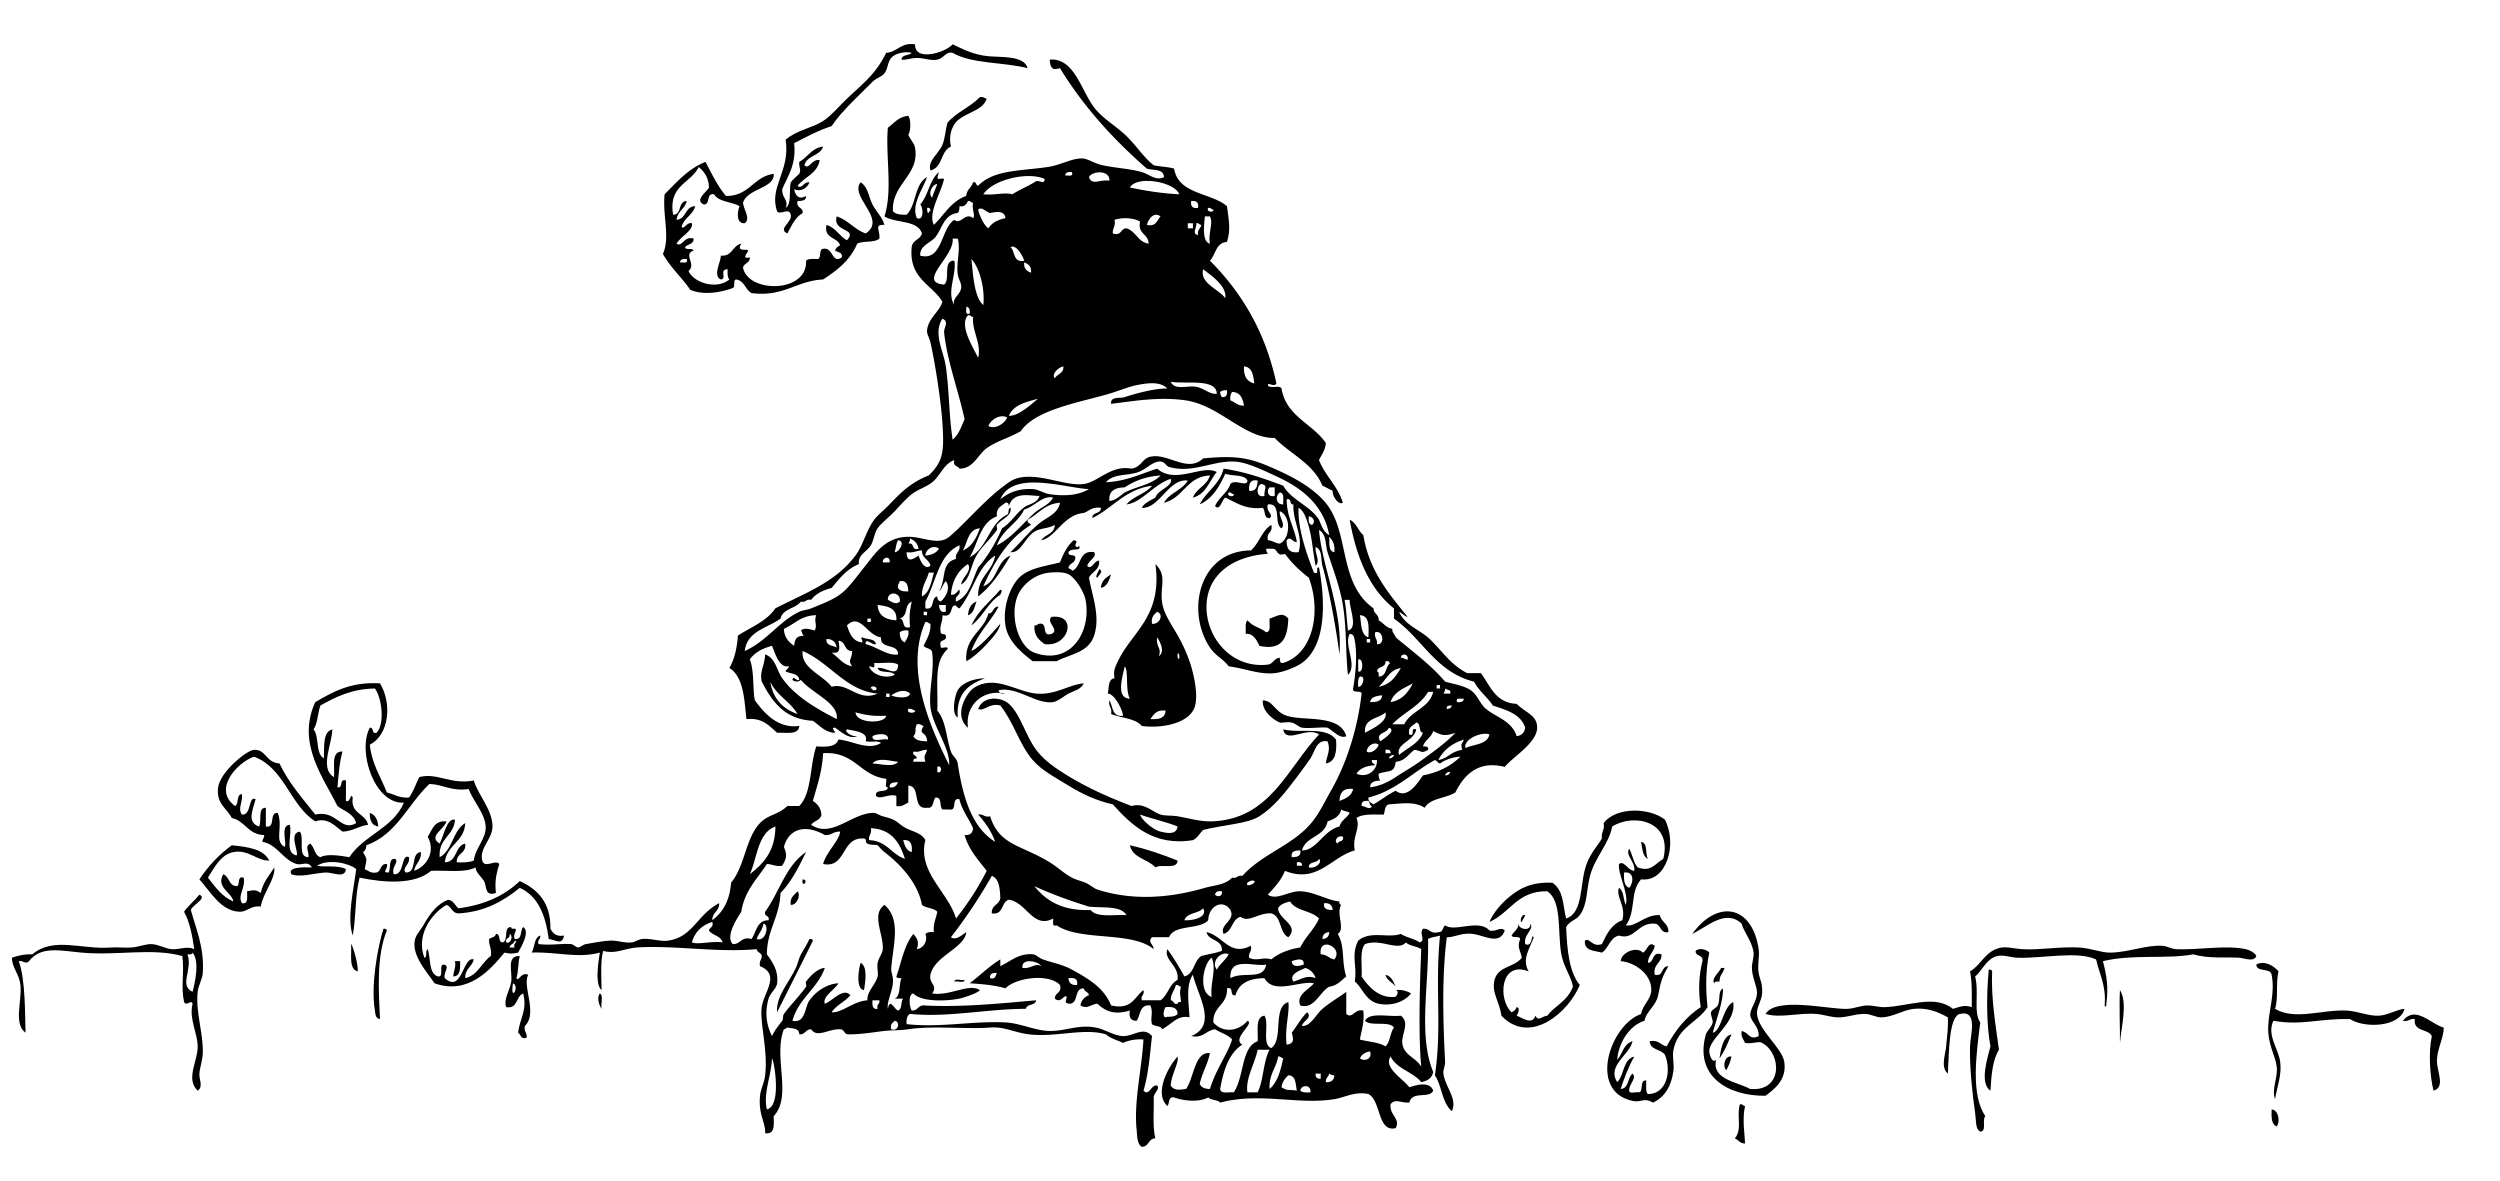 <svg xmlns="http://www.w3.org/2000/svg" viewBox="0 0 352.08 166.32"><g clip-rule="evenodd" fill-rule="evenodd"><path d="M128.88 6.24c-.13 2.497 4.277 1.172 5.28 0 1.428.67 2.931 1.48 5.04 1.68 1.778.168 5.037-.131 5.52 1.68-3.372-.869-7.896-.585-10.56-2.16-.964-.238-1.214.779-2.16.96-.985.189-1.917-.265-2.88-.24-.93.024-1.578.319-2.16.24.033-.767 1.071-.529 1.44-.96-.833-.214-1.993.003-2.64.48-.802.591-.591 1.541-1.2 2.4-.341.481-1.114.63-1.68 1.2-1.737 1.749-4.432 4.193-5.76 6.24-1.938.622-3.589 1.532-5.28 2.4.323 3.042-.872 4.567-1.68 6.48-.049 1.357.953 1.439.48 2.64.89-.549.45-2.429.72-3.6.35-.45.791-.81 1.2-1.2.315-.745-.065-.685 0-1.68 1.201-.639 1.716-1.963 3.36-2.16-.412 1.348-2.299 1.221-2.64 2.64.679.663 1.083-.984 2.16-.72-.336 1.904-2.136 2.344-3.12 3.6.603.574.804-.607 1.68-.48-.314.83-1.259 1.399-2.16.96.161.888.685 1.554 1.68.96.035.675-.588.692-1.2.72-.252 1.053.812.789.72 1.68-1.071.608-1.564 1.795-2.16 2.88-1.425-.679.746-1.557.48-2.64-.223-1.092-1.503.123-1.92-.48-1.2-3.438 1.897-5.667 1.2-10.08 1.549-1.37 3.585-1.573 5.28-2.64 1.151-.725 2.412-2.294 3.84-3.6 2.23-2.039 3.753-3.351 5.04-6 1.64-.123 2.02-1.496 4.08-1.2z"/><path d="M138.96 13.92c-.643 1.899-3.519 1.932-4.56 3.6-.512.821-.763 1.838-.48 3.12-1.476.604-1.153 3.006-2.88 3.36-.455-1.343 1.152-2.315 1.68-3.6.403-.979.407-2.047.72-3.12 1.244-1.476 3.23-2.21 4.56-3.6.5-.102.64.165.96.24zM156.48 80.88c-.285.835-.523 1.717-1.44 1.92.07-1.05.75-1.49 1.44-1.92zM140.88 83.04c.428.176.035.437 0 .72-1.743 1.058-2.459 3.141-4.08 4.32.93-2.107 2.68-3.394 4.08-5.04zM137.52 84.72c-.303.737-.364 1.717-1.2 1.92.08-.964.43-1.647 1.2-1.92zM181.44 87.12c-.116 2.524-.701 4.579-4.08 3.84-.417-.984-1-1.825-1.92-1.68.029-.691-.131-1.571.24-1.92.897.999 1.517.847 2.64 1.68.746-.054.405-1.194.479-1.92 1.15-.376 1.8-.979 2.64 0zM147.12 90.72c-.78-.58-1.536-1.185-1.44-2.64.387.067.413-.227.72-.24 1.25-.21.186 1.895 1.68 1.44 1.241-.571-.836-1.629 0-2.4 3.71-.477 2.51 4.292-.96 3.84zM138.72 95.52c-2.292.828-4.086 2.154-3.84 5.521-.952-.492-.417-3.136 0-3.84.68-1.146 2.45-1.672 3.84-1.68zM53.52 96.24c1.73 2.885 1.27 7.254-1.44 8.64.291 2.749 1.551 4.529 2.4 6.72 1.028.252 1.744.816 3.12.721.618-.822.965-1.915 1.44-2.88 2.519-.679 4.433 1.107 7.68.479.626 2.041 2.653 4.168 2.64 6.48-.01 1.791-1.903 3.043-1.44 4.8.308 1.179 1.864-.216 2.4.479-.536 1.718-.627 2.649-.48 4.08-1.623.551-1.266-1.028-1.68-1.68-.462-.727-1.119-1.141-1.2-1.92-1.433.807-4.104.375-6.24.479-2.357 2-6.604 1.688-10.08.96-.678 2.692-.436 5.169-.96 8.16-.867-2.454.152-6.566.48-9.359-.923-.815-3.876-1.515-5.52-.48.876.254 2.955-.137 4.08.48-.133 1.38-1.871.425-2.88.479-1.583.086-3.593.742-4.8.24-.6-1.031 1.645-.995 2.88-.96-.553-.994-1.41-.252-2.16-.48-1.916-.582-2.718-2.764-4.8-3.12-.03-.43.294-.506.24-.96-2.277-.042-2.651-1.988-4.56-2.399-.729-1.438-2.229-2.021-1.92-4.32.297-2.212 4.068-5.242 5.04-5.28 1.763-.067 1.633 1.779 3.6 1.92 1.313 2.768 3.245 4.916 5.04 7.2 3.034-.7 3.592 2.49 5.76 1.2-.347-1.333-1.681-1.679-2.64-2.4-1.926-3.954-5.807-8.842-3.12-14.64 2.49-1.43 4.95-2.891 9.12-2.64zm-8.4 3.12c-.379 1.062-.379 2.501-.96 3.359.83 1.01.259 3.421 1.44 4.08.101-1.659-.186-3.706 1.2-4.08-.015 2.025-1.849 5.549.24 6.721.13-1.471-.469-3.669 1.2-3.601-.438 1.482-.558 3.282-.72 5.04.903.183.166-1.274 1.2-.96v2.88c.677.323.601-1.271.96-.479-.358 2.357 1.808 2.191 2.16 3.84-1.362.158-2.13.909-3.6.96-1.043-.771-2.113-2.062-3.84-1.44-3.596-2.323-4.323-7.517-8.64-9.12-2.462.898-5.825 4.672-2.64 6.96.562-.317.109-1.65.96-1.68.153 1.079-.655 2.05 0 2.88 1.353.146.903-2.768 1.92-2.16-.388 1.477-1.285 3.247.48 3.841.441-.76-.258-2.658.96-2.641v2.641c1.461.261.376-2.024 1.68-1.92.792 2.129-.555 3.893.96 4.8.393-.418-.668-3.056.72-3.12.427 1.335-.811 3.899.96 4.32.407-.376-1.198-3.183.48-3.36.67.93-.406 3.606 1.2 3.6.088-.95-.562-1.467.24-1.92.637.482.582 1.658 1.44 1.92.958-.55 3.052-.178 4.08 0 2.021-3.099 6.16-4.08 7.68-7.68-4.062.259-6.605-7.136-4.8-10.56.631-.071.189.931.96.72 1.206-1.296.718-4.96-.24-6.24-3.301.06-5.524 1.196-7.68 2.4zm16.8 19.44c.586-1.097.997-3.638 2.16-3.359-.164 2.315-2.368 2.592-2.16 5.279 1.842-.958 1.823-3.777 3.6-4.8-.12 2.68-2.592 3.008-2.88 5.521 1.808-.032 1.366-2.313 2.88-2.641.186 1.466-1.278 1.282-1.2 2.641.927.047 1.769.008 2.4-.24.216-1.799 1.76-3.052 1.68-4.8-.084-1.826-1.821-3.674-2.4-5.28-2.431.351-3.532-.629-5.52-.72-3.018 2.822-4.582 7.098-8.88 8.64-.033.447-.158.802-.48.96.676 1.149.519.909.24 2.4.519.201.819.621 1.68.479.701-.179.464-1.296 1.44-1.2.263.612-.82 1.235.24 1.2.399-.561-.128-2.048.96-1.92.512.582-.571 1.025-.24 2.16 1.561.195 1.012-2.981 2.16-2.4.188 1.051-1.039 1.481-.48 2.16 1.738.059.608-2.752 2.16-2.88.074 1.273-.806 1.594-.96 2.64 1.75-.579 3.085-2.727 1.92-4.8.636-.964.873-2.326 2.64-2.16-.318 1.14-2.639 2.1-.96 3.12z"/><path d="M152.64 96.24c-.451.902-1.379 1.031-2.16 1.439-.547.286-1.504 1.108-2.16 1.2-2.443.344-5.011-2.22-7.68-1.68.058.422.413.547.96.479-3.302-.689-5.716 1.752-5.28 4.801-2.191-1.829-.06-4.977.72-5.521 2.977-2.075 6.08.468 8.88.72 2.77.251 4.66-1.308 6.72-1.439z"/><path d="M185.76 103.44c-1.645-1.214-4.646 1.413-5.04-.721 2.47.613 5.95-.51 7.44 1.44.123 1.723-.072 3.128-1.44 3.359.159-1.194.724-1.888.24-3.119-1.598-.272-1.772 1.461-2.4 2.399-.558.835-1.343 1.873-1.92 2.641-1.552 2.064-3.188 4.189-5.279 5.52-1.674 1.063-4.862 1.16-7.92 1.92-.483.477-.785 1.136-1.44 1.44-5.576.916-8.718-2.194-11.28-5.04-2.294-.501-4.346-1.471-6.24-2.641-1.716-1.059-3.77-2.112-5.04-3.6-1.949-2.283-2.631-5.263-4.56-7.68-1.561-.432-2.323.913-3.12.479.723-1.92 3.232-1.692 4.32-.72 1.64 1.466 2.376 4.544 3.84 6.479.8 1.059 1.792 1.895 2.88 2.641 3.087 2.116 6.528 3.739 10.56 5.279 1.817-.537 2.916.843 4.08 1.2.7.215 1.541.097 2.4.24 1.522.254 3.158.771 4.8.72 8.24-.26 10.69-7.55 15.12-12.24zm-22.32 13.68c.773.183 2.245.543 2.4-.72-1.638-.682-3.571-1.069-5.28-1.681.16.68 1.78 2.14 2.88 2.4z"/><path d="M189.6 103.68c-.87.439-1.868-.771-2.64-1.199-1.062-.126-2.401.164-3.6 0-.446-.062-.87-.593-1.44-.721-.693-.155-1.456.096-1.68 0-1.068-.453-2.527-1.688-2.4-3.12 1.435-.006 1.647 1.591 3.36 2.16 2.4.8 7.53-.27 8.4 2.88zM52.08 114.48c.766.273 1.124.955 1.2 1.92-.916-.12-1.224-.86-1.2-1.92zM231.12 118.56c.981.139.545 1.695.96 2.4-.77-.35-.77-1.47-.96-2.4zM37.92 121.2c-1.703.054-2.946-1.604-5.04-1.2-1.862.358-2.71 2.268-3.6 3.6 1.027 1.293 1.955 2.686 3.6 3.36-.271-1.333-2.492-1.982-1.44-3.84.886.314.745 1.655 1.92 1.68.532-.188-.045-1.485.96-1.2.296 1.496-.92 2.489-.24 3.601.957.156.688-.913.72-1.681.936-.189 1.245-.247 1.92.24.312-1.527 1.208-2.472 1.92-3.6.147 1.67-1.58 3.538-1.92 5.52-1.293-.219-1.928.718-2.88.721-2.719.006-4.244-2.914-5.76-4.561 1.247-1.873 2.759-3.481 4.56-4.8 2.241.24 4.458.5 5.28 2.16zM159.12 119.04c2.421.539 4.607 1.312 6.72 2.16-.036 1.324-2.302.417-3.12.96-1.05-1.19-3.2-1.28-3.6-3.12zM113.04 123.84c1.04.1-.25 1.39 0 0zM112.32 125.52c.496.512-.087 1.981-.96 1.921-.16-1.12.54-1.38.96-1.92zM28.08 126c1.177.498-1.024 1.448-1.2 2.16.639 2.442 1.923 5.206 1.68 8.88-.058.87-.617 1.691-.72 2.64-.314 2.896.813 5.842.72 8.641-.033.992-.415 2.018-.48 2.88-.063.834.592 1.816-.24 2.399-1.751-1.652.035-4.176 0-6.239-.033-1.953-1.241-3.831-.72-6-.218-.657-.841.426-1.2-.24-.476-2.294.068-4.139-.24-6.48-4.295-1.183-9.069-.033-14.16-.479-2.944-.258-5.758-1-7.44 1.2-.502.522-.685-.12-1.44 0 .958 2.573.869 7.433.96 10.08-1.726-1.247-.489-4.433-.72-6.721-.155-1.543-1.205-2.441-1.2-3.84.831-.289 1.717-.522 2.88-.479 2.947-2.519 6.989-.647 11.04-.96.861-.067 1.942.055 2.88 0 1.037-.061 2.04-.519 2.88-.48.995.045 1.933.654 2.88.72 1.006.07 2.178-.507 3.12 0-.284-1.955-.637-3.843-1.44-5.279.633-.89 1.478-1.56 2.16-2.4zm-1.68 8.4c.784 2.189-1.248 4.356.72 5.279.351-1.349 1.024-4.321 0-5.52-.04.28-.379.26-.72.24zM242.64 139.2c.095 1.696-.901 4.376-1.439 6.24 1.244-.199 1.395-3.562 2.88-4.32.541 2.88-3.43 5.11-3.36 6.96.014.362.341 1.701.96 1.2-.622 2.752 2.927 3.06 4.8 4.08 4.619.429 4.473-4.983 1.681-6.48-.397-.326-1.4.196-2.4 0-.201-.519-.621-.818-.479-1.68 1.078.229 1.043 1.35 2.399.72.029-1.389-.914-1.806-1.2-2.88-.026-1.027.903-1.936.961-3.12.048-1.001-.702-2.252-.721-3.6-.009-.718.32-1.558.24-2.16-.216-1.637-1.396-2.914-1.68-4.08-2.288-2.145-4.926.508-6.96 1.439 3.575-4.922 8.446-4.046 9.359 2.16.15 1.018-.209 2.16 0 3.36.166.953.582 1.467.48 2.88-.077 1.079-.803 1.928-.72 2.88.197 2.297 3.529 4.77 3.84 6.72.422 2.65-1.575 3.988-2.641 4.801-5.416.052-10.034-2.845-8.399-8.641.143-.506.847-1.039.96-1.68.062-.357-.341-1.112-.24-1.44.119-.384.81-.63.96-.96.42-.92-.04-1.91.72-2.4zM54 130.8c.279-.039.427.053.48.24-1.468 3.557-1.164 8.451-.96 12.479-.691-.084-.649-.789-.72-1.199-.606-3.51.37-8.87 1.2-11.52zM114 132.24c.279-.039.427.053.48.24-1.652 3.387-3.37 6.71-5.04 10.079-.198-2.238 1.715-4.223 2.64-6.239.333-.728.39-1.331.72-1.92.39-.69.79-1.28 1.2-2.16zM49.44 132.96c.149-.03.972 2.494.96 3.84-1.326-.28-.846-2.35-.96-3.84z"/><path d="M233.04 133.2c-.152.968-.944 1.295-.96 2.399.982-.057.443-1.637 1.92-1.199.026 1.306-1.227 1.333-.96 2.88 1.327.287.837-1.243 1.92-1.2-.746 1.272-1.039 1.921-1.44 4.08-.276 1.493-1.719 2.32-1.92 3.6-2.293.684-3.746 3.431-3.84 5.521.73-.869.894-2.307 2.16-2.641-.428 1.95-3.67 3.451-2.16 5.761 1.001-1 .787-3.214 2.4-3.601-.783 1.377-1.384 2.937-1.92 4.561 1.221-.059.927-1.633 1.68-2.16.66.676-.571 1.497-.479 2.399.029.53 1.018.103 1.439.24.595-.285.005-1.755.96-1.68.028.691-.131 1.571.24 1.92 2.697.003 3.327-3.321 2.399-5.521-.536-.823-2.076-.643-2.159-1.92 1.302-.262 1.509.571 2.399.721 1.2-2.24 2.717-4.164 4.8-5.521-.371-2.231-.266-4.518.24-6.479.166-.966-1.011-.59-.96-1.44.531-.502 1.599-.188 1.92.24-.501 2.428-.532 5.021-.24 7.68-1.448 2.226-4.13 2.735-4.8 6-.2.979.105 1.983 0 2.88-.254 2.178-1.209 3.793-2.88 4.561-1.314-.773-1.59.032-2.88-.24-6.323-1.338-3.164-10.719 1.2-12.24.226-1.331 1.418-2.053 1.439-3.359.039-2.338-2.451-3.952-4.319-4.08.103-1.269 2.299-2.141 3.12-1.2.64-.22.78-1.74 1.68-.96zM317.76 134.64c-.321.902-1.714.286-2.399.24-1.82-.121-4.278.169-6.48-.479-3.826.715-8.348-.066-12.72.96.519 2.037.798 3.595.479 6 .068.429-.227.492-.239.239.242-2.802-.738-4.382-1.2-6.479-2.659-1.229-7.41-.133-11.04-.24-.999-.029-1.99-.447-2.88-.24-1.539.359-2.161 2.123-3.12 2.88.589 2.267-.285 5.026.72 6.48-.612 4.8-1.305 10.223.72 13.2-.517.442.25 2.17-.72 2.16-.717-.345-.561-1.587-.72-2.641-.345-2.285-.808-6.457-.72-9.359.048-1.617 1.172-5.183-1.44-4.561-1.566.373-1.512 5.598-1.68 8.4-1.061-.912-.354-2.571-.24-3.84.128-1.437.316-2.718.24-4.08-1.441-.806-2.948-1.389-4.801-1.2-1.481.151-2.984 1.169-4.56 1.2-.726.014-1.407-.427-2.16-.48-1.249-.089-2.561.472-3.84.48-1.057.007-2.099-.394-3.12-.48-2.549-.216-5.018.631-7.2 0 1.49-2.48 8.941-.618 11.521-.72 1.019-.04 1.855-.478 2.88-.48.79-.002 1.604.271 2.4.24 3.401-.13 7.047-1.812 9.6.24.987-.28 1.552-.612 2.64-.24.02-1.779.055-3.574-.239-5.04 1.355-.742 1.965-2.418 3.6-3.12 1.269-.545 2.203-.105 3.84 0 2.211.144 5.225-.392 7.92-.239 1.623.091 3.132.725 4.32.72 2.597-.011 5.139-1.118 7.439-.96.609.042 1.342.458 1.92.479 3.186.123 6.984-.62 9.841 0 .37.08 1.26.48 1.44.96zM73.2 134.64c-.264.937-.165 2.235-.48 3.12.352.566.636-.945 1.68-.479-.926 1.511 1.397 5.412-.48 7.2-.192.832.357.922.24 1.68-.895.254-.775-.506-1.2-.72.264-2.081 1.325-3.152.72-5.521-1.063.377-.691 2.189-2.4 1.92-.399-1.127.534-2.349.72-3.6.197-1.32-.745-3.69 1.2-3.6zm-.96 3.84c-.437 2.84 1.045.45 0 0zM64.08 135.36h.72c.021 1.06.047 2.126-.96 2.159.01-.79.405-1.2.24-2.16zM121.2 135.6c1.021.516.674 2.64.48 3.841-1.2-.15-.76-3-.48-3.84zM320.88 136.8c-.381 1.539-.001 3.839-.479 5.28 2.829 1.657 6.623.071 10.079.24 1.564.076 3.098.804 4.561.72 1.289-.073 2.481-.882 3.6-.96-.723 2.636-5.733 2.729-7.68 1.439-4.451-.102-6.752.95-10.8.24-.944 1.999.704 3.893.96 5.76.254 1.856-.412 3.392-.72 5.28-.517-1.472.412-3.011.239-4.56-.18-1.617-1.318-3.13-1.199-5.76.108-2.411.978-4.607.479-7.2-.159-1.041-2.108-.292-2.16-1.44 1.17-.67 2.55.26 3.12.96zM242.4 136.32h.479c-.354 1.009-.686.949-.72 1.92-.341-.021-.68-.04-.72.24-.51-.61.68-1.55.96-2.16z"/><path d="M280.08 136.56c.279-.039.427.054.479.24-.17 3.655.454 7.401.96 11.04-.901 1.418-1.073 3.566-1.199 5.76-1.625-1.05-.347-4.823 0-6.239-.54-2.83-.6-6.99-.24-10.8zM134.4 138.24c.03-.53 1.018-.103 1.44-.24-.03.53-1.02.1-1.44.24zM298.56 139.44c1.134 1.78.146 5.361 0 7.439.02-1.65-.13-5.75 0-7.44zM84.48 139.92c.545.256.091 1.509.24 2.16-.336-.47-.718-1.61-.24-2.16zM344.16 144.72c-.003 1.44-.895 2.901-.96 4.561-.062 1.542 1.266 3.819-.48 4.319-.518-2.023-.733-5.422-.24-7.68-.505-1.094-2.636-.563-2.399-2.4-.758-.117-.848.433-1.68.24 1.8-2.25 3.9.47 5.76.96zM243.84 148.8c-.126.754-.421 1.339-.72 1.92-.59-.53-.2-2.11.72-1.92zM245.04 155.52c.388-.067.413.228.72.24-.436 1.832-.022 4.141 0 5.28-.73.011-.933-.507-1.439-.72 1.1-1.28.19-3.15.72-4.8zM319.92 156.24c.926.065 1.257 1.629.72 2.399-.77-.27-.76-1.32-.72-2.4z"/><path d="M156.48 56.88c-.126-1.1 1.206-.731 1.92-.96 1.384-.442 4.147-1.25 6-1.2-.959-.982-2.558-.832-4.32-.48-1.149.229-2.508.806-3.84 1.2-4.258 1.259-10.433 2.241-12.48 5.28-1.638.948-3.417 1.395-4.8 2.4-1.267.92-1.857 2.886-3.84 2.88-.215-.425-.974-.306-.72-1.2-1.481.5-1.977 2.211-3.12 3.12-.865.688-2.009.996-2.88 1.68-.802.631-1.578 1.519-2.4 2.4-.758.812-1.882 1.656-2.4 2.4-.48.69-.531 1.702-.96 2.4-.562.915-1.863 1.341-1.68 2.64-1.709.691-2.751 2.049-3.84 3.36-1.2.321-2.245.795-2.88 1.681-.734-.175-.706.414-1.44.239-.752 1.008-2.55.97-2.88 2.4-1.845 1.354-4.688 1.712-5.04 4.56 3.096-1.36 4.831-4.176 7.68-5.52.518-.244 1.158-.259 1.68-.48 1.271-.54 3.088-1.159 4.32-2.16 1.104-.897 2.095-2.332 3.12-3.6 1.487-1.841 2.86-4.167 6-4.32 2.188-.106 4.416 1.316 6 0 2.101-1.745 4.845-5.002 7.44-6.96.989-.746 1.54-1.268 2.88-1.44 2.936-.379 6.15 1.28 8.64.96 1.99-.256 3.792-2.699 6.72-2.16 1.398-.221 1.471-1.421 2.64-1.68 2.526-.56 5.218 2.338 7.44.24 3.931-.381 6.017-.229 8.88.96 2.955 1.228 6.109 2.752 8.159 5.04 3.741 4.174 1.834 11.439 6.961 15.12-.001.801.78.819.72 1.681.679.36 1.022 1.058 1.92 1.199-.037.598.377.743.479 1.2 2.392 2.009 4.939 3.861 6.96 6.24 1.205.331 2.651.557 3.601 1.2.959.649 1.302 1.933 2.16 2.64 1.42 1.171 3.629 1.666 4.319 3.84.694-.105 1.095-.506 1.2-1.199-.627-1.933-2.638-2.482-4.56-3.12-.779-1.222-1.964-2.037-2.641-3.36-5.385-1.335-7.328-6.111-11.279-8.88v-1.44c-3.479-2.762-5.288-7.191-6.24-12.479.948.412 1.185 1.535 1.92 2.16.839 5.081 3.604 8.237 6.24 11.52-.5-.141-.776-.504-1.2-.72.812 1.907 2.922 2.519 4.32 3.84 1.683 1.591 2.895 3.605 5.279 4.8h1.92c1.33 1.79 2.043 4.198 5.04 4.32 1.291 1.298 2.89 1.586 2.88 3.36-.011 2.148-3.479 4.155-4.56 5.52-3.816-.966-5.773 1.223-6.96 3.6-1.312.848-3.541.779-4.32 2.16-1.343-.906-3.105-.62-5.04-.479-.581.139-.533.906-.72 1.439-1.45-.01-2.996-.116-3.84.48.61 1.448-.637 2.583-.24 4.56-3.31.907-5.254 4.726-9.84 2.88-.535 1.386-1.499 2.342-2.4 3.36 1.234.849 2.922-.532 4.561-.48 1.949.062 3.812 1.266 5.52 1.44-.039.279.054.427.24.48-.746 1.303.636 3.371-.479 4.079 1.065 1.842.487 3.843 1.199 6-.719.561-1.27 1.29-2.399 1.44-1.396.766-2.097 3.23-4.08 2.64-.615-1.518 1.188-2.201 1.92-3.119-1.943-.438-5.649 1.665-6.96-.721-2.154.006-3.606.714-4.08 2.4-.903.183-.166-1.274-1.2-.96.12 2.359-2.022 2.457-1.92 4.8 1.386 1.558 3.603 1.224 4.8-.24 1.08.382-2.268 2.482-.72 3.36-1.909 1.21-2.645 3.596-3.12 6.24.054.746 1.195.405 1.92.479 1.495-2.281 1.022-6.351 3.36-7.2.104-1.416-.382-3.422.96-3.6.717 1.123-.425 4.104.96 4.56 1.756-1.203.132-5.787 2.4-6.479.213 1.462-.539 3.689-.24 6 1.042-.153 1.005-.672.72-1.68.732-.948 1.31-2.051 2.16-2.881.82.759-.649 1.258-.72 1.921 1.236.086 1.896-1.551 2.88-2.4 1.059-.915 2.363-1.645 3.359-2.4v3.12c.912.737 1.156-.799 2.4-.479.18 1.699-.268 2.771-.48 4.08 1.196.324 2.67.37 3.601.96.68-.601.632-1.929 1.2-2.641-.675-1.006-3.244-.115-4.08-.96.643-1.277 3.328-.512 5.04-.72 1.396 1.036-.049 2.709.239 4.08.339 1.606 1.944 1.838 2.641 3.12-.423-4.296-.205-11.867 0-16.561-.595-.445-1.653-.427-2.16-.96-1.143 1.312-3.507-.601-5.76.24-.793.887-.382 2.979-.48 4.56 1.033 1.552 2.499 3.038 4.561 2.881.387.103.805-.896.239-.96.565-.096 1.499.034 2.16.479-1.042 1.27-2.847 1.784-4.56 1.44-1.846-.371-2.322-2.35-3.36-3.12.349-2.277-.561-3.707.48-5.76 1.708-1.465 4.234-.305 6-.961.765.516 1.896.665 2.64 1.2.948-.282-.12-1.189.48-1.92.98-.101.97.79 2.159.48.678.037.602-.679.96-.96 1.345.989 4.746-.941 6.24.72.983.233 1.538-.594 2.16 0-.76 2.133-2.814.687-4.56.479-1.497-.177-2.653.52-3.601.48-.702 5.333-.543 11.768-.24 17.52.028.532-.308 1.195-.239 1.681.277 1.965 1.989 3.492 1.199 5.28-1.389-1.092-1.403-3.557-2.399-5.04 1.024-6.828-.014-12.177.72-19.681-.546.174-1.226.214-1.68.48.135 6.515-1.409 13.609.72 18.72-.155.885-.821 1.259-1.68 1.44-1.183-1.458-3.436-1.845-4.32-3.601-1.049 1.547 1.757 3.133 2.64 4.32 1.134-.362 2.888-.845 3.36.479-.53 1.202-2.951-.044-3.36 1.681-1.152.079-2.011-.617-2.64.239-.18 1.561 1.436 1.989.72 3.36-2.6.607-2.024-3.842-3.84-4.8-1.849-.411-3.396.491-4.8.72-5.114.834-10.425-.999-16.08.48-.378-.423-1.285-.315-1.68-.721-1.424.737-3.537.458-4.8 0-.888-.168-.599.842-.96 1.2-1.908-1.77.11-5.516 1.44-6.96.208.935-.917 2.6-.96 4.08.453.776 1.335.591 2.16.48 1.112-1.549 1.218-5.314 3.36-5.04-.329 1.591-1.089 2.75-1.44 4.319.218.502.708.732 1.44.721.75-2.568 2.521-4.994 3.12-6.96-.589-.691-1.617-.943-2.4-1.44-1.29.15-1.59 1.29-3.36.96 3.761-1.563.943-5.645.24-8.64-1.036 1.448-.576 3.953-.48 6-1.625-.35-2.317.8-3.84 1.68-.203-.518-1.053-.388-1.44-.72-.271-.961.216-1.61-.24-2.641-1.525-.165-1.364 1.356-1.92 2.16-.828.028-1.116-.483-.96-1.439-2.01.605-3.319.23-4.56-.96-.978.07-1.396.842-2.4.239.13-.749.572-1.188 1.2-1.439-.07-.489-.649-.471-.72-.96-1.398-.038-.706 2.015-1.92 2.16-.889-.029-.604-.35-.48-.96-.363-.454-.823 1.016-1.68.239-.019-.898 1.035-.725.72-1.92-1.676-1.71-6.323-.972-7.68.48-1.461-.459-3.244-.596-5.04-.72 1.47-1.09 2.728-2.393 4.32-3.36v.96c1.553-.77 2.626-1.833 4.56-1.68.507.04.789.477 1.44.72 1.186.442 2.716.688 4.08 1.439 2.451 1.351 4.489 2.558 5.52 5.04 2.921.682 3.278-1.202 4.56-2.159.174.733-.414.705-.24 1.439h2.64c1.04-.72 1.241-2.279 2.4-2.88.245-2.045-1.981-2.763-1.44-4.32.889 1.191 1.653 2.508 2.4 3.84 1.405-.354 1.307-2.213 2.4-2.88.944-.256 2.004-.396 2.88-.72.102-1.702-1.875-1.324-2.16-2.64 2.333.505 3.251 3.47 6.24 1.92.192.832-.357.922-.24 1.68 1.077.565 1.946-.153 3.12.24 1.054-.866 2.426-1.414 4.08-1.68.73-1.51 1.958-2.522 2.64-4.08-1.04-1.12-3.276-1.044-4.08-2.4-.696.184-1.38.38-1.68.96.029 1.593 3.078 2.381 1.44 4.08-1.302-.618-.908-2.933-2.4-3.36-1.75-.134-3.254 1.392-4.32.48-1.27.33-1.126 2.074-2.4 2.399-.644-1.286 1.729-1.86.96-3.359-1.085-1.616-3.075-.536-3.12 1.439-1.236 1.404-4.748.532-5.52 2.4h-2.4c-.665.661.215 1.003.24 1.68-3.096-2.583-10.293-1.066-13.68-3.359-.722.241-.425-.535-.48-.96-2.822 1.532-3.753-2.308-6.24-2.641-1.122.318-.698 2.183-2.4 1.92-.083-1.203 1.062-1.178 1.2-2.159-.067-1.373-.159-2.721-1.2-3.12a72.286 72.286 0 01-5.76 8.64c.688.513 1.607-.347 2.16-.72-.213 2.249-4.489 3.358-5.04 6-.266 1.274 1.074 1.438.24 2.64 2.558.389 5.122-1.476 6.72-.479-.228.379-2.075 1.031-2.88 1.199-1.771.371-5.365.508-6.48-.72-.782.081-.551 1.969-.24 2.4.861.061.879-.721 1.68-.721 5.284.316 11.438-.337 15.84-.72-.086.794-1.311.449-1.44 1.2-5.515.021-11.043 1.256-16.32.72-.419.221-.53.751-.48 1.44 4.785.531 9.341-.483 13.92-.24 2.274.121 4.318 1.251 6.48 1.2 2.204-.052 3.888-.929 6.24-.48 1.296.247 2.58 1.159 3.84 1.2 1.51.05 2.856-1.427 4.08 0-.3 2.66-.501 5.419-1.2 7.68.804.866 1.042-.864 1.92-.72.461.49-.429.981-.48 1.68.06 1.94-.177 4.178.24 5.761-1.007.032-.892 1.188-1.92 1.199-.707-.454-.64-1.66-.72-2.399-.422-3.901.71-8.442.96-12.72a5.954 5.954 0 00-2.88.479c-.815-.385-1.784-.616-2.4-1.2-3.121-.942-7.069.45-10.8 0-2.218-.268-3.458-1.117-5.52-.96-3.291.251-8.102-.283-11.52.24-1.17.179-2.24.118-3.36.24-1.246.136-3.221.488-5.04.479-.679.039-.559-.721-1.2-.72-1.664-.062-3.244 1.285-4.08 0-.801-.001-.819.78-1.68.72.019-.898-.941-.818-1.68-.96-.194.046-.239.241-.48.24-1.539 3.93 1.217 9.429-1.44 12.24.026 1.226.199 2.599-1.2 2.399.092-1.442-.988-2.628-.72-5.279.096-.949.598-1.821.72-2.88.414-3.601-.791-7.409-.48-9.601.299-2.112 2.675-4.562-.24-5.76-.173-.733.245-.875.24-1.44-.07-.489-.649-.471-.72-.96-5.608.515-11.44-.559-16.8-.239-1.663.099-3.115.987-4.8.479-.445 1.421-.231 4.423-.24 5.521-.984-.81-.425-4.058-.24-5.28-3.055.849-6.003-.108-9.6 0 .44-.761.325-2.075 1.2-2.4.098.578-.438.521-.24 1.2 1.632.218 3.008-.08 4.56 0 .288.015.807.486.96.48.415-.019.742-.402 1.2-.48 1.114-.19 2.34-.437 3.36-.479 1.134-.049 2.024.391 3.12.239.41-.057.954-.441 1.44-.479 1.225-.096 2.483.396 3.6.24 3.509-.493 4.012-3.573 7.2-5.28.05 1.17-.984 1.256-.96 2.399 1.523-1.116 2.458-2.821 2.64-5.279 1.975-2.372 2.017-6.229 4.08-8.4 1.145-1.204 2.639-1.196 3.84-2.4h1.68c1.799-1.8 1.476-5.724 2.4-8.399 1.461.102 2.796.076 3.12-.96 1.982.151 4.2 1.612 6 .479-.626-.394-1.04-.046-2.16-.239.371-1.266-1.334-1.421-2.64-1.681-.448.311.677 1.067 1.44.96-1.032.544-2.367-.667-3.12-1.199-.85.026.51.793-.24.72-1.323-.197-1.977-1.063-2.88-1.681-4.024-.216-5.751-2.728-7.2-5.52-.328-1.422.407-2.225.48-3.84 1.509.583 1.589 2.222 2.4 3.359 1.818 2.552 4.767 4.262 7.68 5.761.33-2.275-3.5-3.62-5.04-5.521-.315.309-.884.309-1.2 0 .158-.719.513.229.96 0-.09-.949-1.253-.827-1.92-1.2.084-.314.422-.377.48-.72-1.37.264-1.862-1.604-2.4-2.88-1.313.367-2.438.923-3.12 1.92.653 1.583.389 4.552.72 5.76 1.35 1.894 3.33 4.019 6.24 3.601-.05 1.31-1.802.918-3.12.96-1.118-.962-2.021-2.14-4.32-1.92-.297-2.903-.428-5.973-2.4-7.2.711-1.208 1.075-2.766 1.2-4.561 1.848-1.192 4.06-2.02 5.28-3.84 4.66-2.362 8.499-3.74 11.28-7.439 1.087-1.446 1.498-3.487 2.64-5.04.477-.648 1.429-1.39 2.16-2.16 1.587-1.672 3.035-3.104 5.52-4.08 2.024-1.936 2.198-3.366 1.92-7.44-.227-3.33-1.057-8.51-1.68-11.28-.163-.722-.525-1.151-.48-1.68.152-1.768 1.792-2.648 2.16-4.08-1.53-2.471-4.749-3.251-4.32-7.68.109-1.011 1.219-1.021 1.44-1.92-.621-1.938-3.72-1.4-5.28-2.4 1.187-3.618.134-8.562.48-12.48.885-.635 1.484-1.556 2.88-1.68.372.492.372 2.149 0 2.64.38.89.833 1.163.96 1.92.638 3.807-3.352 5.054-3.12 8.88.384.417 1.081.52 1.92.48 1.387-1.333 1.096-4.344 2.88-5.28-.66 1.819-2.235 3.886-1.44 5.76 1.129.473.823-1.715.48-1.92 1.136-1.264 1.317-3.482 2.64-4.56-.499 1.466-.005.769.72.96-.417 1.96-2.306 4.815-1.44 6.48 1.464-1.416 2.433-3.328 4.56-4.08.053-.907.754-1.166.96-1.92.532-.132.342.458.72.48 2.21-2.273 5.951-2.054 9.84-2.64 1.78-.269 3.385-1.238 4.8-1.2.829.022 1.69.709 2.88.96 1.907.403 3.908.49 5.52.96 1.055.308 1.989 1.273 3.12.72.001-1.202-1.469-.931-2.4-1.2-4.698-4.102-8.902-8.698-12.24-14.16-1.085.372-1.368-.042-1.44-1.2 3.45-.275 4.402 4.298 6.24 6.72 1.075 1.417 2.571 2.296 4.08 3.6 1.691 1.461 2.719 3.295 4.32 4.56.905.215 2.033.208 2.88.48.593 3.648 5.145 3.335 7.44 5.28.307 2.28.514 3.303 0 5.04-1.571.109-1.581 1.779-2.4 2.64 4.433 4.447 7.8 9.96 9.36 17.28-.306.613-1.176-.223-1.2.24.207.593 1.671-.071 1.92.48.673 3.967 4.367 4.913 6.24 7.68-.072 1.048-.603 1.638-.96 2.4.881 2.239 2.622 3.618 3.36 6-.486.393-1.482-.747-1.44-1.68-.49-.23-.949-.49-1.439-.72-1.321-3.158-4.529-4.431-6.721-6.72-4.255.1-7.73-4.564-12.479-5.28-3.7-.557-7.32.083-10.56.48zm-28.32 18.96c.01.331-.113.527-.24.72.929-.209.392 1.048 1.44.72-.13-.75-.57-1.188-1.2-1.44zm-15.84 24.72c-1.033-1.767-2.971-2.629-3.84-4.56.38 2.415 1.76 3.842 3.84 4.56zM150 24.72c.425-.055 1.202.242.96-.48-.55-.067-.9.058-.96.48zm3.36.24c.442 1.2 1.5.292 2.88.48.09-1.544-2.48-1.402-2.88-.48zm-14.88 2.4c1.672.164 2.92-.31 4.08 0 .988-.612 2.102-1.098 3.12-1.68.589-.588 1.384.521 1.44-.48-2.32-1.05-7.24.049-8.64 2.16zm20.64-.96c2.174.466 4.444.836 6.96.96-.62-1.727-5.91-2.714-6.96-.96zm-27.84 1.44c.191-.689.486-1.274.72-1.92-.71.026-1.36 1.344-.72 1.92zm5.76.72c-.307-.013-.333-.308-.72-.24-.219.421-.446.834-1.2.72.018.418-.054.747-.24.96-1.956.204-2.184 2.175-3.12 3.36-.674.854-2.278 1.22-2.16 2.64 3.176.835 2.868-3.836 4.8-5.04.875.785 1.542-1.146 2.64-.24.36-.387-.21-1.203 0-2.16zm31.68.72c.111-.751-.209-1.071-.96-.96-.11.751.21 1.072.96.96zM130.8 30c.014-.146.036-.284.24-.24-.027-.292-.072-.568-.48-.48.04.282-.04.681.24.72zm8.64 0c-.61-.139-1.17-.961-1.68-.48.062.438.68 2.127 1.44 2.64.487-.793 1.342-1.218 2.4-1.44-.15-1.117-1.28-.885-2.16-.72zm31.44-.48c-.307-.013-.332-.308-.72-.24-.37.591.82.706.72.24zm-9.36 2.16c1.316.276 1.412-.668 1.92-1.2-.96-.725-1.73.403-1.92 1.2zm8.88 2.64c-.289-1.489.511-2.898 0-3.84h-.72c-.05.828-.51 3.554.72 3.84zm-13.44-3.36c.185.904-.293 1.147-.24 1.92 1.283.403 1.041-.719 1.92-.72 1.354.406 1.595 1.925 3.12 2.16-.01-1.43-1.577-1.302-1.2-3.12-.94-.518-2.41-.623-3.6-.24zm10.32 1.2h.72v-.72h-.72v.72zm1.44.96c-.115-.755.342-.938.48-1.44-.307-.013-.333-.308-.72-.24.06.715-.67 1.461.24 1.68zm-35.76 6.96c.927-.673-.252-3.452 1.44-3.36.362 1.892-1.141 4.453 0 6.24-.356-.979.841-1.429.96-2.4.088-.712-.369-1.137-.48-1.92-.235-1.657.437-3.55 0-5.04h-.72c.34 2.453-5.11 6.153-1.2 6.48zm11.28-3.36c-.265-.863-1.185-2.326-1.92-1.92.66.62.33 2.229 1.92 1.92zm-5.76 6.24c.243-2.032-.421-5.157-1.68-6.48.21 1.577.29 5.287 1.68 6.48zm6.72-4.56c.081-.88-.369-1.231-.96-1.44-.08.881.37 1.231.96 1.44zm27.36 3.6c.231-1.709-1.842-3.091-3.12-4.08-.51 1.985 2.17 2.758 3.12 4.08zm-36 2.16c.067-.547-.058-.902-.48-.96.06.425-.24 1.202.48.96zm1.2 6.24c.492-2.019-.912-3.815-.72-5.76-.307-.013-.333-.308-.72-.24-1.27 1.391.66 4.421 1.44 6zm-4.56 1.2c.485 3.344.436 6.895.96 10.32.837-.683 1.224-1.816 1.68-2.88-.791-3.763-2.489-8.311-2.88-12.24-.064-.651.765-1.487-.24-1.92-1.34 2.085.15 4.473.48 6.72zm15.36 1.68c.324-.636 1.265-.655 1.2-1.68-.69.122-1.75 1.113-1.2 1.68zm28.08.72c-.143-1.137-.272-2.288-1.44-2.4-.09 1.369.41 2.15 1.44 2.4zm-8.16.48c1.162.221 1.901 1.12 2.88.96-.03-2.22-4.599-1.302-6.48-1.68.58 1.284 2.33.479 3.6.72zm3.36.72c-.01.33.113.527.24.72.632.072.788-.332.72-.96-.42-.018-.75.054-.96.24zm1.44 1.2c.676.205.985.775 1.92.72-.194-1.006-.508-1.893-1.68-1.92-.2.279-.32.643-.24 1.2zm-31.2 2.16c1.299.054 2.987-1.459 4.08-2.4-1.7.465-3.45.873-4.08 2.4zM139.2 60c.948.517 2.293-.346 2.64-1.2-.98-.55-2.33.313-2.64 1.2zm19.2 9.36c1.627-.853 3.849-1.111 5.04-2.4-2.093.147-3.703.777-5.04 1.68-1.326.034-2.292.428-2.16 1.92.99-.131 1.49-.751 2.16-1.2zm-23.28 16.32c-.489-.134-.471-.722-.96-.239-.284.596-.254 1.506-1.44 1.199.08.96-.428 1.333-.24 2.4.003.396.666.134.72.479.209.93-1.048.393-.72 1.44-.172.651 1.132-.172.96.48-1.983 1.772-1.298 4.891-1.44 8.64 1.235 1.437 1.244 3.786 1.92 5.76.23.671.851.961.96 1.68.765 5.043 2.093 9.071 5.28 11.04-.552-1.527-1.417-2.743-2.4-3.84.758-.117.848.433 1.68.24 1.307 4.106 4.273 3.969 8.4 6.48 1.104.672 2.048 1.601 3.12 2.159.593.31 1.353.479 1.92.721.621.264 1.173.797 1.68.96 5.185 1.664 10.474 1.111 15.12-.24 1.283-.373 2.889-.405 3.84-1.44.734.175.706-.414 1.44-.239 2.884-3.238 7.482-4.403 10.08-7.92.969-1.312 1.689-2.837 2.4-4.08 2.181-3.818 3.748-8.672 4.319-13.681-.1-.54-1.315.036-1.2-.72.277-1.513.652-4.586.24-6.72-.052-.268-.103-1.026-.72-.96-.869 1.592 1.148 4.384-.24 5.76-.346-2.873-.168-6.453-.72-9.84-.42-2.576-1.398-5.081-2.16-7.44-.33-1.021-.115-2.535-1.2-3.12.442 5.244 3.375 11.341 2.88 17.52-.445-3.569-1.508-9.299-2.399-12.48-.251-.896.033-2.278-.96-2.64-.136.869.712 1.989 0 2.64-.396-2.037-.5-3.908-.96-5.52-.269-.94-.677-2.28-1.44-2.64-.133 2.935 1.15 6.529 2.16 9.12.854.373.145-.815.72-.72.892 4.693 1.074 10.947-2.399 13.44-.829.595-2.615 1.304-3.841 1.439-2.113.233-4.161-.651-6.479-.96-.776-1.062-1.844-1.445-2.64-2.64-3.431-5.152-1.502-13.628 5.76-13.68 1.17-.99 1.542-2.778 2.88-3.6.268 1.147-.747 1.013-.48 2.16.681.04 1.001.44 1.681.48 1.477-.661 1.633-3.893 0-4.56-.151.885.867 1.833.239 2.4-1.151-.608.086-3.606-1.92-3.36-.371.951.908 1.467.24 1.92-.867.067-.549-1.051-.96-1.44-2.511.271-3.725-.755-5.28-1.44-.47.264-.752 1.95-1.44 1.2.522-1.238 1.705-1.814 2.16-3.12.666-.741 2.38.496 2.4-.48-.445-.916-2.136-.584-3.12-.96-.836 1.804-1.789 3.491-3.6 4.32.933-1.868 2.812-2.788 3.36-5.04 3.136.464 5.778 1.422 8.4 2.4 1.19 2.09 3.775 2.785 5.04 4.8.357.842.65 1.75 1.44 2.16-.768-4.127-3.706-6.534-7.2-8.16-1.834-.854-4.122-1.976-5.76-2.16-3.178-.359-6.19 1.721-9.6.72-.577-.223-.636-.964-1.68-.72-.982.281-1.529 1.024-2.64 1.44-1.474.552-3.589.199-4.56 1.44 2.886-.154 4.895-1.186 7.2-1.92 2.627 2.281 6.352-.651 8.4.48-1.055 1.265-1.512 3.128-3.36 3.6.511-1.329 1.987-1.692 2.4-3.12-3.289.151-3.703 3.177-6.48 3.84.782-1.378 2.561-1.759 3.36-3.12-2.695-.357-3.993 3.992-6.48 3.84.389-.731 1.218-1.022 1.92-1.44.347-1.149 2.512-1.571 2.16-2.64-2.379.742-4.135 3.383-6.24 3.6.936-1.144 2.687-1.473 3.6-2.64-3.798.522-5.505 3.136-8.4 4.56-.041-.921 1.241-.519 1.2-1.44-1.209-.169-1.649.431-2.4.72-2.886.235-4.003 3.515-6 3.84.534-.826 1.857-.863 1.92-2.16-.947.549-2.028.425-2.88.96-1.368.859-1.906 3.04-3.36 2.88 1.397-1.347 2.576-2.853 4.08-4.08 1.007-.822 2.632-1.33 2.88-2.88-2.159.161-3.04 1.601-4.56 2.4-.072.472.324.476.48.72-3.195 1.925-5.116 5.125-6.72 8.64 2.015-.705 1.845-3.595 3.84-4.32-1.292 2.148-2.633 4.247-4.56 5.76-.092-2.812 1.996-3.444 2.4-5.76-2.56 1.6-3.14 5.182-5.04 7.442zm10.56-13.44c.873-.792 2.049-1.09 2.64-2.16-1.478-.372-2.62 1.274-4.08 1.68-.958 2.003-3.084 2.836-3.84 5.04 2.11-1.071 3.6-3.039 5.28-4.56zm-7.92 7.68c1.362-1.598 2.467-3.453 3.36-5.52 1.337-.823 2.054-2.266 3.36-3.12.779-.341 1.661-.579 1.92-1.44-1.368.012-3.664-.696-4.32 1.44-.027-.292-.072-.568-.48-.48-.559.481-1.362.718-1.2 1.92-2.357.843-2.638 3.761-3.84 5.76 2.503-1.257 2.735-4.785 5.28-6 .333-.147.036-.924.48-.96.187 1.194-1.209 1.499-1.92 2.4-.118.15.108.561 0 .72-.749 1.102-2.201 2.393-2.88 3.6-.848 1.508-.918 3.375-2.16 4.08.118-1.009 1.6-1.911.96-2.88-1.353.887-2.224 2.256-2.4 4.32.7.061.828-.452 1.2-.72.237.957-.717.723-.48 1.68 1.9-.743 2.26-3.019 3.12-4.8zm.24-5.52c-1.696.144-1.705 1.975-2.4 3.12 1.3-.539 1.91-1.768 2.4-3.12zm37.92-5.28c1 .12 1.152-.608 1.2-1.44-1.1-.221-1.25.507-1.2 1.44zm-35.04 1.2c1.135-.922 2.525-1.55 4.56-1.44.815.044 1.568.6 2.4.72 2.041.295 4.029.184 5.52-.72-3.42-.146-10.74-2.726-12.48 1.44zm37.2-.48c-.107-.932.602-1.505-.48-1.68-.64.25-.81 2.046.48 1.68zm1.44 0v-1.2h-.72c-.47.463-.25 1.469.72 1.2zm-5.76-.24c-.307-.013-.332-.308-.72-.24-.37.591.82.706.72.24zm6.96 1.44c-.041-.679.207-1.646-.479-1.68-.66.458-.6 1.711.48 1.68zm1.92 5.28c-.716.054-.815-.886-1.439-.24-.031 1.151.371 1.868 1.68 1.68.717-2.271-.855-4.239-.72-6.72-.631.071-.189-.931-.96-.72.02 2.462 1.06 3.899 1.44 6zm2.16-2.4c.515-.492.125-1.142-.479-1.2-.04.595-.04 1.165.48 1.2zm3.12 3.84c.102-1.061-.237-1.682-.72-2.16.04.915-.14 2.059.72 2.16zm-61.92 0c.62.063 1.578-1.563.48-1.68-.27.454-.31 1.134-.48 1.68zm8.64.96c-.155-.956.635-.965.48-1.92-2.947 1.294-3.29 5.19-4.8 7.92v.96c1.417.297.717-1.523 1.68-1.68-.013.413.185.615.48.72.576-.472 1.512-1.837.72-2.88-.396.405-.521 1.079-.96 1.44 1.09-1.753.19-4.009 2.4-4.56zm-4.32-.48c.899-.062 1.543-.377 1.92-.96-.79-.618-1.88.07-1.92.96zm48.24-.24c-4.795.31-8.48 2.797-8.64 7.2-.163 4.496 3.455 9.001 8.64 8.399.77-.11.847-.913 1.681-.96.022.378-.032.832.479.721 4.234-1.312 5.39-7.248 3.601-12-1.267-.974-2.413-2.067-3.36-3.36-1.228.428-.964-.637-1.68-.72h-.96c-.01.33.11.527.24.72zm-50.88-.24c.009 1.608.931.983 1.68.48.261.73.802 2.083 1.68 1.44-.183-.938-1.223-1.017-1.2-2.16-.79.01-1.2.405-2.16.24zm-3.36 1.44h.96c.17-.947-1.01-.786-.96 0zm5.52 4.8c1.11-.57 1.316-2.044 1.68-3.36h-.72c-.29 1.152-1.02 1.856-.96 3.36zm-3.36-1.2c.221.419.75.53 1.44.48-.048-.832-.2-1.56-1.2-1.44-.08.325-.34.458-.24.96zm-1.44 1.68c.478.224 1.143.781 1.68.239.22-1.359-1.75-1.554-1.68-.239zm64.8 4.32c1.466-.351.186-3.1.24-4.319h-.72c.25 1.346.31 2.888.48 4.319zm-63.12-1.68c.776.104.194 1.565 1.44 1.2-.114-1.847-.054-2.095.24-3.601-1.19.572-.34 1.852-1.68 2.401zm-.48.24c.121-1.722-1.204-1.997-2.64-2.16.08 1.522 1.13 2.072 2.64 2.16zm6.96-1.2v-.96h-.96c.08.558.16 1.124.96.96zm-3.12.48h.48v-.479h-.48v.479zm-19.68 1.92c.042 1.237.692 1.868 1.44 2.4.144-1.264.519-1.365 1.44-1.44-.337-.062-.273-.526-.48-.72.473-.476 1.371-.152 1.92 0 .462-.769-.142-1.211.24-2.16-2.14.02-3.06 1.263-4.56 1.92zm82.32 1.2c.047-1.486.179-3.059-1.2-3.12.22 1.222.1 2.781 1.2 3.12zm-70.56-2.16h.48v-.479h-.48v.479zm1.92 2.16c-1.953-.218-2.951-3.537-4.8-1.68.38 1.141.783 2.258 2.16 2.4.095-.413-.356-.615 0-.721.628.332 1.795.126 1.92.96-.565.161-1.522-1.011-1.44 0 1.518.36 3.188 1.721 4.56 1.44.02-1.618-2.55-.647-2.4-2.399zm9.6 18c.119-2.52-2.349-5.496-2.64-8.16-.261-2.388.576-5.103.24-7.68-.057-.662-.892-.548-1.2-.96.416-.944 1.001-1.719.96-3.12-.307-.013-.333-.308-.72-.24-2.95 6.687.7 14.84 3.36 20.16zm-6.96-18.72c-.012.731.218 1.222.72 1.44.201-.52.622-.819.48-1.681-.56-.075-.92.04-1.2.241zm67.2 1.68c1.192.141.871-2.025-.24-1.68-.19.832.36.923.24 1.68zm-76.08.48c-.149-.73-.533-1.228-1.44-1.2-.11.986.9.862 1.44 1.2zm74.64-.72h.48V90h-.48v.48zM120 93.84c-.666-1.031-.016-.805 0-2.16-1.165.045-.839-1.4-1.92-1.439.327 1.688-.075 1.728-.96 1.68.96.642 1.54 1.663 2.88 1.919zm-2.88 2.88c2.287-.678 3.731 2.172 6.48.96-4.435-.39-6.69-4.323-10.56-6-.29 2.396 2.84 3.386 4.08 5.04zm80.16-4.08c.453-.054.529.271.96.24.18-.818-.92-.937-.96-.24zm-6 1.92c.757.31.757-1.988 0-1.68v1.68zm2.64 0c.279.041.261.38.24.721 1.2 0 .903-1.496 1.68-1.92-.146-.014-.284-.036-.24-.24h-.479c.08.955-1.11.649-1.2 1.439zm-67.44-.96c-.717-.482-2.264-.136-3.36-.239.067.974-.088.541-.72.479.32 1.125 2.302 1.853 3.6 1.2-.418-.701-2.132-.108-2.4-.96 1.12-.208 2.87 1.454 2.88-.48zm67.68 3.12c1.625-.295 2.417-1.422 3.12-2.64-1.66.259-2.09 1.745-3.12 2.64zm-2.88 0c.589.141 1.165-1.58.239-1.439-.28.282-.27.847-.24 1.439zm4.56 2.16c1.639-.282 2.476-1.365 3.12-2.64-1.22.698-2.66 1.177-3.12 2.64zm6.48-1.92h.479v-.479h-.479v.479zm-79.44.24h.48c.374-.591-.815-.706-.72-.24.15.014.28.036.24.24zm80.4.48h.96c.165-.645-.496-.464-.721-.72.01.33-.11.527-.24.72zm-77.76.24c.48.306 2.516.562 2.64-.24-.74-.726-1.88-.269-2.64.24zm75.6-.48c-1.187 2.013-3.479 2.922-5.04 4.56h1.68c.953-1.927 3.514-2.246 4.08-4.56h-.72zm-76.32.72h.48v-.48h-.48v.48zm68.16.72c.886.006 1.652-.107 1.68-.96-.78.096-1.55.208-1.68.96zm12.24 0c.547.067.902-.058.96-.479-.43.054-1.2-.243-.96.479zm-1.44.96c.413.013.615-.185.72-.479-.38.022-.83-.033-.72.479zm-74.88.24c-.324-.075-.458-.342-.96-.24-.38.67 1.04.66.96.24zm-4.08.72c-1.498.057-2.447.03-4.32-.479.11 1.63 4.2 1.62 4.32.48zm67.44 2.4c1.134-.63 3.229-1.565 2.88-2.88-.97.95-3.07.77-2.88 2.88zm4.8 3.12c1.158-1.002 2.748-1.572 3.36-3.12-.679-.122-.239-1.361-.96-1.44-.407.474-1.21.551-.961 1.681.913.353.048-1.073.961-.721-.22 1.62-2.94 2.01-2.4 3.6zm-68.4-2.64c.272.608 1.063.696 1.92.721-.044-1.514-1.32-.798-.48-2.16-.325-.076-.458-.342-.96-.24-.4.81.07 1.01-.48 1.68zm65.76.72c.467-.351 2.337-1.529 1.199-1.92-.28.86-1.97.69-1.2 1.92zm6 .72c.377.022.832-.032.72.479-1.006.561-.742.185-1.92 0-.846.595-1.296 1.584-2.641 1.681-.186 1.658-.961 1.172-2.399 1.68-.019.418.054.746.24.96-.758.043-1.432.169-1.44.96 1.532-.202 2.704-.846 3.6-1.439 1.185-.786 2.373-1.441 3.36-2.16 1.86-1.355 3.778-2.707 5.04-4.08-1.519.532-1.887.354-3.12-.24-.27.93-1.17 1.23-1.44 2.16zm6 .24c1.173-.588 3.057-.463 3.359-1.92-1.19-.46-3.78.77-3.36 1.92zm-83.52-1.68c-.093.974 1.496.265 2.16.48.22-1.08-1.73-.79-2.16-.48zm79.68 3.36c1.55-.302 1.563-1.118 3.36-1.44-.236-1.062-.037-.628.24-1.439-1.64.52-2.87 1.44-3.6 2.88zm-10.08-1.2c.505.384 1.495-.282 1.681-.96-.6-.48-1.64.13-1.68.96zm-63.84 0c-.175.655.477.483.48.96-.293.027-.568.072-.48.48h1.68c-.272-1.053.001-.788.24-1.681-.77-.05-1.02.42-1.92.24zm66.48.24h.72c.031-.431-.238-.562-.72-.48v.48zm-80.64 6.72c.626.414 1.125.955 1.2 1.92-.117.843-1.067.853-1.44 1.44 2.943 1.971 5.744-1.74 8.88-1.68.265.005.808.381 1.2.479 1.924.483 1.808.706 2.88 1.44 1.037.709 2.534.784 3.12 1.92-1.116 4.529 3.185 7.223 4.32 11.04 1.62-2.061 3.093-4.268 4.32-6.721-1.183-1.537-2.51-2.93-3.12-5.04.783.062 1.155-.284 1.2-.96-.607-1.393-1.539-2.461-1.92-4.08-1.225-.264-.216 1.705-1.44 1.44h-.96c-.454-.427-.001-1.759-.96-1.68-.453.427-.177 1.582-1.2 1.439-2.189.27-.799-3.041-2.64-3.12v2.4c-.519.201-.818.621-1.68.479v-1.439c-1.149-.337-2.256.608-2.88 0-.132-1.092 1.609-.311 1.68-1.2-.521.041-.109-.852-.24-1.2-3.718-.441-4.417-3.902-8.88-3.6-.13 2.59-.85 4.59-1.44 6.72zm81.12-6c.413.013.615-.185.721-.479-.41-.01-.62.18-.72.48zm-3.84 6.72c.421-.065 1.197.676 1.44 0-.338-.062-.273-.526-.48-.72-.63-.07-1.03.09-.96.72zm1.68-.24c1.062-.617 1.991-1.368 3.119-1.92 1.606 1.26 3.076-1.055 3.841-2.16 2.217-.423 3.949-1.331 5.279-2.641-1.196.084-2.119.44-2.88.96-.342-.057-.404-.395-.72-.479-3.157 1.723-5.463 4.298-9.36 5.28-.04.6.37.75.72.96zm-70.56-5.76c1.4.106 3.009.554 3.6-.239-.8-.03-2.84-.72-3.6.24zm70.8.24c-1.195.085-2.153.406-2.64 1.2 1.361.645 2.965-.339 2.88-1.92h-.72c-.07.47.32.48.48.72zm-61.68.96c.7.354.7-1.072 0-.72v.72zm71.52.48c.413.013.616-.185.721-.48-.41-.01-.62.18-.72.48zm-78.24 1.68c.754.114.981-.299 1.2-.72-.61.03-1.24.04-1.2.72zm63.36 1.92c.862-.338 1.712-.688 1.92-1.68-1.39-.19-1.87.53-1.92 1.68zm-1.68 2.88c-.375 2.185-3.06 2.061-3.6 4.08 2.017.07 3.054-2.846 5.279-3.359.235-.886 1.052-1.189 1.44-1.92-.315-.245-.885-.235-1.2-.48-.2 1-1.03 1.37-1.92 1.68zm-81.36 7.44c1.935-1.506 3.593-3.287 3.6-6.72-2.51.93-2.52 4.36-3.6 6.72zm10.56-5.52c-2.792-1.593-5.079-.865-5.76 1.681.473 1.177.389 1.597-.24 2.64-.965.165-1.37-.229-2.16-.24-1.346 2.095-3.143 3.738-3.6 6.721-.817 1.268-2.216 3.537-1.2 4.56 1.157.037 1.123-1.116 2.64-.72.696-.984.726-2.635 2.4-2.641.179-.738-.659-.461-.48-1.199 1.982-2.738 2.922-6.519 5.76-8.4-1.028 2.092-2.058 4.182-3.6 5.76-.115 3.405-1.891 5.149-1.92 8.641.946 1.284 1.633 2.437 1.44 4.08-.087.743-.982 1.39-1.2 2.159-.544 1.919-.344 3.596.48 5.28.43-.943 1.07-1.646 1.44-2.16.179-.249.037-.678.24-.96.914-1.271 2.312-2.649 3.12-3.84.11-.161-.116-.563 0-.72.801-1.079 1.856-1.921 2.64-1.92-1.051 2.948-3.709 4.291-4.56 7.439 1.867.405 1.716-1.931 2.4-2.88.983-1.365 2.59-2.352 4.08-2.399-.528.916-2.289 1.864-1.92 2.88 1.052-.354 2.595-2.351 3.6-1.2-.762.918-1.975 1.385-2.64 2.399 1.45.128 3.04-1.568 5.04-1.68-.077-1.293 1.081-2.08 1.44-3.36.125-.447-.124-1.195 0-1.92.113-.663.683-1.323.72-1.92.132-2.152-1.662-4.883.24-6.239 2.402 2.051 1.195 5.727.96 8.88-.045.608.225 1.067.24 1.68.039 1.579-.895 2.845-.72 4.08.294-1.602.88.054 1.44.24.604-.196.334-1.266.72-1.681H126c.89-.39.554-2.005.96-2.88-.282-.037-.681.041-.72-.24.72-2.08 1.124-4.476 2.4-6 .55.68.816 1.11.48 2.16 1.042-.156 1.561-1.297 1.2-2.16.279-.201.644-.316 1.2-.239-.127-1.247.316-1.924.48-2.88-.49-.551-1.591-.489-2.16-.96-.578-3.161-3.116-5.785-5.28-7.44-.463-.354-.865-.895-.96-.96-.148-.103-1.009.008-1.44-.24-.488-.281.129-.708-.72-.72-2.968-.04-2.294 4.233-5.52 3.6.465-1.724 2.271-3.288 2.4-4.56-.95-.07-1.21.56-2.16.48zm6.24.72c2.471.089 3.134 1.985 5.04 2.64-.723-2.316-1.892-4.188-4.8-4.32.19.83-.36.92-.24 1.68zm66 .48c.097-.462.93-.189.72-.96-.74-.31-1.36.68-.72.96zm-60 1.2c.106-1.066-.134-1.786-1.2-1.68.2.76.44 1.48 1.2 1.68zm53.52.72c.703-.017 1.354-.087 1.2-.96-.7.02-1.35.09-1.2.96zm2.4 1.44c.96.227 1.97-.731 1.439-1.2-.24.64-1.46.3-1.44 1.2zm-1.68-.24h.721c.03-.431-.238-.562-.721-.479v.48zm-6 2.16c-.266-.223-.907.141-.96.24-.41.77 1.33.07.96-.24zm-23.04 4.08c.825 1.095 3.213.626 5.04.72-.788-1.372-3.337-.983-5.28-1.2-2.689-.83-5.277-1.763-7.68-2.88 1.66 2.1 4.01 3.51 7.92 3.36zm17.52-2.16c.356.378 1.072.268.96-.48-.55-.07-.9.06-.96.48zm16.56 2.16c-.045-.675-.417-1.022-1.2-.96-.15.87.5.94 1.2.96zm-20.88 1.44c1.367.081 3.337-.494 2.64-1.68-.67.77-2.29.59-2.64 1.68zm-69.36 3.12c.934.363 2.747-.227 4.32 0-.242-.958-1.439-.961-1.92-1.68.103-.458.686-.435.48-1.2-1.456.46-2.464 1.38-2.88 2.88zm9.12-.48c1.294.477 1.831-2.035.96-2.16-.13.91-.7 1.38-.96 2.16zm79.68 0c.61-.029.931-.35.96-.96-.61.03-.93.35-.96.96zm-.24 2.16c.866.013 1.162.598 1.92.72 1.36-1.7-2.28-3.34-1.92-.72zm-14.64 2.16c.443-.837 1.232-1.327 1.68-2.159-.94-.54-2.58.93-1.68 2.16zm-.72 3.84c-.25-1.934.744-3.892 0-5.521-1.22.88-1.91 4.88 0 5.52zm11.28-5.04c.034.94 1.076.7 1.68.479.11-1.09-1.12-.65-1.68-.48zm-37.92.96c1.104.179 1.911-.794 2.64-.24-.32-.71-2.87-1.24-2.64.24zm29.28 1.44c1.826-1.027 4.642.381 5.041-1.92-1.62.37-5.22-1.24-5.04 1.92zm8.88.48c1.104-.298 1.842-.981 3.12-.48-.234-.726-.715-1.206-1.44-1.439-.78.36-2.37.87-1.68 1.92zm-42.72-.48c.77.21.75-.369.96-.72-.63-.07-1.03.09-.96.72zm12.24.96c.167-.888-.38-1.06-1.2-.96.04.68.42 1.02 1.2.96zm13.2 2.16c.477.003.305.655.96.48.053-.188.201-.279.48-.24-.062-1.102-.255-1.16 0-2.16-.307-.013-.332-.308-.72-.24-.19.77-.71 1.21-.72 2.16zm-41.28 1.2c-.198-.679.338-.622.24-1.2h-.96c-.05.69-.03 1.31.72 1.2zm40.56 1.2c.207-.177 1.25.063 1.68-.48-.008-.872-.706-1.054-1.68-.96-.19.17-.53 1.34 0 1.44zm-38.64 1.68c1.039.365 1.295-1.097.48-1.2-.27.29-.68.44-.48 1.2zm51.6 2.88c-.402 1.987-1.75 4.076-1.44 6h1.44c.841-1.719.774-4.346 1.68-6h-1.68zm14.4 1.2c.562.492 1.772.176 1.44-.96-.71.09-1.18.42-1.44.96zm-83.52 7.2c2.083-.431 1.079-6.646.72-7.2-.08 2.46-1.26 4.9-.72 7.2zm70.8-2.88c1.127-.954 1.554-2.606 1.92-4.32-.307-.014-.332-.308-.72-.24-.26 1.66-1.33 2.51-1.2 4.56zm7.2-1.44v-.72h-.72c-.04.52.2.76.72.72zm.72.48c.783.062 1.155-.285 1.2-.96-.33.01-.527-.113-.72-.24-.1.46-.52.6-.48 1.2zm-6.24.72c.846.571 1.114.293 2.16.479-.196-.923-.103-2.137-1.199-2.159-.46.42-.86.9-.96 1.68zm2.64.48c.283.276.849.272 1.439.24.11-1.18-1.36-1.06-1.44-.24z"/><path d="M99.36 22.8c.882 1.678 1.708 3.413 2.88 4.8 3.309.029 3.843-2.717 6.72-3.12.181 2.049-3.703 2.036-4.32 4.08.125 1.045 1.099 2.242.24 2.88-1.228.083-1.057-1.602-.72-2.4-1.12-.641-2.936-.584-3.6-1.68-1.157-.197-.469 1.451-1.44 1.44-1.386-.64.496-1.807.72-2.4-.035-1.404-.661-2.218-1.44-2.88-1.119 2.321-4.312 2.568-3.6 6.72 1.28 0 .64-1.92 1.92-1.92-.258 1.103-1.31 1.411-1.44 2.64 1.409-.111 1.149-1.892 2.64-1.92-.354 1.245-1.565 1.635-1.92 2.88.256.545.728-.689 1.44-.48.237 1.028-1.604 1.864-2.16 2.88.789.555 1.014-1.115 2.4-.72.041.84-.845.755-1.2 1.2.062.499 1.054.066 1.2.48-1.545.592.462 1.925-.72 2.88.745 1.674 3.979 2.692 5.76 1.2-.276-.284-.272-.848-.24-1.44-1.269.045-.041 1.339-.96 1.44-1.178-.499.002-2.47 0-3.36 1.658.138 1.606-1.434 2.88-1.68-.753 1.254.774.654.96.96.086.141-1.093 1.298.24.96.042.842-.811.789-.96 1.44.702 3.647 9.125 3.622 8.88-.96.309-.331 1.042-.238 1.68-.24.503-.217.085-1.354.72-1.44 1.464-.264 1.206 2.203 2.64 1.2.112-.752-.604-.677-.96-.96.134-.345.375-.585.72-.72-.376-1.224-2.324-.876-1.92-2.88 1.294.386 1.8 1.56 2.88 2.16 1.602-1.75-2.088-1.111-1.44-3.36 1.63.53 2.479 1.841 4.08 2.4 3.063-2.005-2.327-5.159-.72-7.2 1.059.646 1.125 2.047 1.68 3.12.51.988 1.387 1.79 1.68 2.88-1.536-.12-.547.859-.72 1.92-.656.624-2.282.278-3.12.72-.966 2.314-2.811 3.749-4.8 5.04-3.814.186-5.506 2.494-10.08 1.92-.878-.481-.982-1.737-2.16-1.92-.499.062-.066 1.055-.48 1.2-1.662.634-4.226 1.067-6 .24-1.202-1.758-2.789-3.131-3.84-5.04 1.056-2.328-.072-5.359.24-8.4 1.725-1.715 3.297-3.583 5.76-4.56zm-3.6 14.16c.426-.055 1.202.242.96-.48-.547-.067-.902.058-.96.48zM151.92 76.8c.561.943-1.042.266-1.44.96-.103.663.895.226.96.72.042.843-.811.79-.96 1.44.06.261.477.163.48.48 1.412-.508.861-2.979 3.12-2.64.486.661-.779 1.175-.96 1.92.569.708.974-.77 1.68-.72.075 1.355-1.026 1.534-1.44 2.4.497 2.701 1.622 5.469.72 8.16-.806 2.404-3.258 2.544-5.28 3.601h-3.36c-1.669-1.289-3.492-2.831-3.84-5.04-.417-2.641.705-5.516 1.92-6.72 1.402-1.389 3.701-1.607 5.76-2.16.472-1.208 1.022-2.338 1.92-3.12.948.077-.178.743.48.96.2.043.23-.095.24-.241zm-8.64 7.2c-1.114 2.922.214 7.13 2.4 7.92 5.128 1.854 8.062-2.997 7.2-7.439-.217-1.118-1.404-3.095-2.4-3.601-.685-.348-1.799-.314-2.64-.24-2.23.197-3.98 1.848-4.56 3.36zM158.16 100.8c-.038-.794-1.223-3.146-2.16-3.12.217-.822.021-2.058.96-2.16-.193-1.091.085-1.556.48-2.399 1.925-4.11 6.286-6.25 5.28-13.68 1.733 1.713.579 3.144.96 5.52.218 1.36 1.136 2.759 1.92 4.08a22.484 22.484 0 011.92 4.08c.396 1.095 1.366 4.648.72 6.479-.812 2.3-4.634 3.016-7.44 2.641-.908-1.092-2.891-1.109-4.32-1.681.17-.89-.41-1.029-.24-1.92.52.845.34 2.38 1.92 2.16zm4.08-12.96c.981.195 1.767-1.31.72-1.68-.42.385-.87.727-.72 1.68zm.96 4.56c.94-.6.132-2.111-.24-2.641-.17 1.433.68 1.484.24 2.641zm2.88.24c.065-.326-.149-.937-.24-.479-.07.325.15.936.24.479zm-6.96 5.76c-.663-1.254-.149-3.868-.72-4.561-.23 1.23-1.38 4.5.72 4.561zm2.88 2.88c.404-.04 2.075.253 2.16-1.2-1.29-.171-1.68.56-2.16 1.2z"/><path d="M154.8 80.16c.727.293-.169.916-.24 1.2-.46-.025.19-.894.24-1.2zM140.88 87.84c-.097.896-1.107 1.999-1.92 2.88-.825.894-1.905 1.888-2.88 2.4-.226-3.506 2.416-4.144 3.12-6.72.789-.012.574-1.026 1.44-.96-1.18 2.181-2.96 3.76-3.84 6.239 1.18-.496 2.92-2.518 4.08-3.839zM215.28 136.8c-4.005-1.567-4.357 3.968-2.4 5.76.346-.134.586-.374.72-.72.562.062.139 1.055 0 1.2.673.225 2.184 1.422 2.641 0 .421.89.898.062 1.68 0 1.025-1.408 2.784-1.967 3.6-4.08-.236-1.48-1.388-2.848-1.68-4.8-.478-3.194.12-7.23-1.92-8.641-4.246-.086-5.254 3.066-8.16 4.32.463-1.183 1.673-2.638 2.88-3.6 1.49-1.188 3.064-2.047 6-1.92 1.621 1.119 1.445 3.217 1.92 5.04 2.493-.845 1.857-4.896 2.881-7.681.577-1.572 1.55-2.539 2.159-3.6-.128-.929.429-1.172.24-2.16 1.748-2.317 6.471-2.204 8.64-.479 1.787 3.525.203 8.839-3.359 8.399-1.619 1.691-.676 4.56-2.16 6.48 1.437.269 2.718-1.566 4.8-1.44.177 1.023 1.26 1.141 1.2 2.4-1.235.194-.978-1.103-1.92-1.2-2.422-.194-2.837 2.396-5.04 1.68-1.312.289-1.421 1.779-2.4 2.4-1.066-.294-2.516-.204-2.399-1.68.685-.51.98.974 2.399.479.662-1.419 1.357-2.804 2.88-3.36.534-2.104-.966-3.283-.479-4.56.711.409.59 1.65.96 2.4.46-1.611-1.158-4.403-.96-5.761.782-.548 1.201.928 2.16.96.152-1.353-1.304-2.105-.72-3.12.469.812.59 1.97 1.199 2.641 1.88.708 2.455-.547 3.601-1.2 1.341-5.336-4.165-6.47-7.2-4.56-.388 2.335-2.459 4.406-3.12 6.96-.522 2.021-.332 4.011-1.44 5.52-.543.739-1.388.756-1.92 1.68.137 3.224.411 6.31 1.92 8.16-1.565 3.857-7.021 8.565-11.039 4.32-.254-1.982-1.429-3.247-.961-5.04.519-1.985 2.776-1.715 3.841-3.12-.22-1.048-.699-1.466-.24-2.64-.062-.499-1.055-.065-1.2-.48.278-.602.956-.804.96-1.68-.049.795 1.804 1.184 1.68 0 .58.83-1.02 1.532-.72 2.88 1.119.54.774-1.601 1.2-.96-.53 1.52-1.73 3.09-.72 4.8zm14.16-11.76c.616-.636.774-2.382-.721-2.16-.06 1.02.02 1.9.72 2.16zM72 130.56c-.044.204.094.227.24.24.965-.14-.12.711.24 1.44 1.129.169.724-1.196 1.2-1.681 1.032.636-.299 2.841-.72 3.601-.955.175-.965.175-1.92 0-2.035 2.506-5.18 5.985-9.84 4.32-1.055-1.609-3.93-4.606-2.4-6.961.302-.463.628-.837.96-1.439.747-1.354 1.915-2.876 3.36-3.36.776.104.953.808 1.44 1.2 3.685-.476 6.52-1.8 8.64-3.84 2.514 1.166 4.368 2.992 4.32 6.72.339.621.775 1.145 1.92.96-.3 1.385-1.044.652-2.16.48-.436-3.324-1.485-6.035-4.08-7.2-2.267 1.813-4.802 3.358-8.64 3.6-.928-.032-.947-.973-1.68-1.199-2.188 1.263-4.299 4.299-3.12 7.439.499-.062.066-1.055.48-1.2.45 1.31.092 3.428 1.44 3.84.895.096.101-1.499.72-1.68 1.161.095-.055 1.176.24 1.92 2.476 2.2 2.513-3.146 4.08-2.64-.231 1.049-1.261 1.3-1.2 2.64 1.813-.426 2.287-2.193 3.6-3.12.188-1.067-.32-1.44-.24-2.399.319-.241.893-.228.96-.721.728-.007.232 1.208.96 1.2.862-.26.033-2.21 1.2-2.16zm-.72 2.16c.714.286 1.031-1.012.48-1.2.179.74-.659.46-.48 1.2zm.48.72h.72c-.33-.548.619-.902 0-.96-.071.49-.649.47-.72.96z"/><path d="M214.8 128.88c-.125.355-.354.604-.479.96-.32.12-.1-1.19.48-.96zM195.12 137.28c.841.198 1.123.956 1.439 1.68-.42-.62-1.24-.84-1.44-1.68zM243.84 145.68c-.495 1.185-.968 2.393-1.68 3.36.1-.63.37-3.15 1.68-3.36z"/></g></svg>